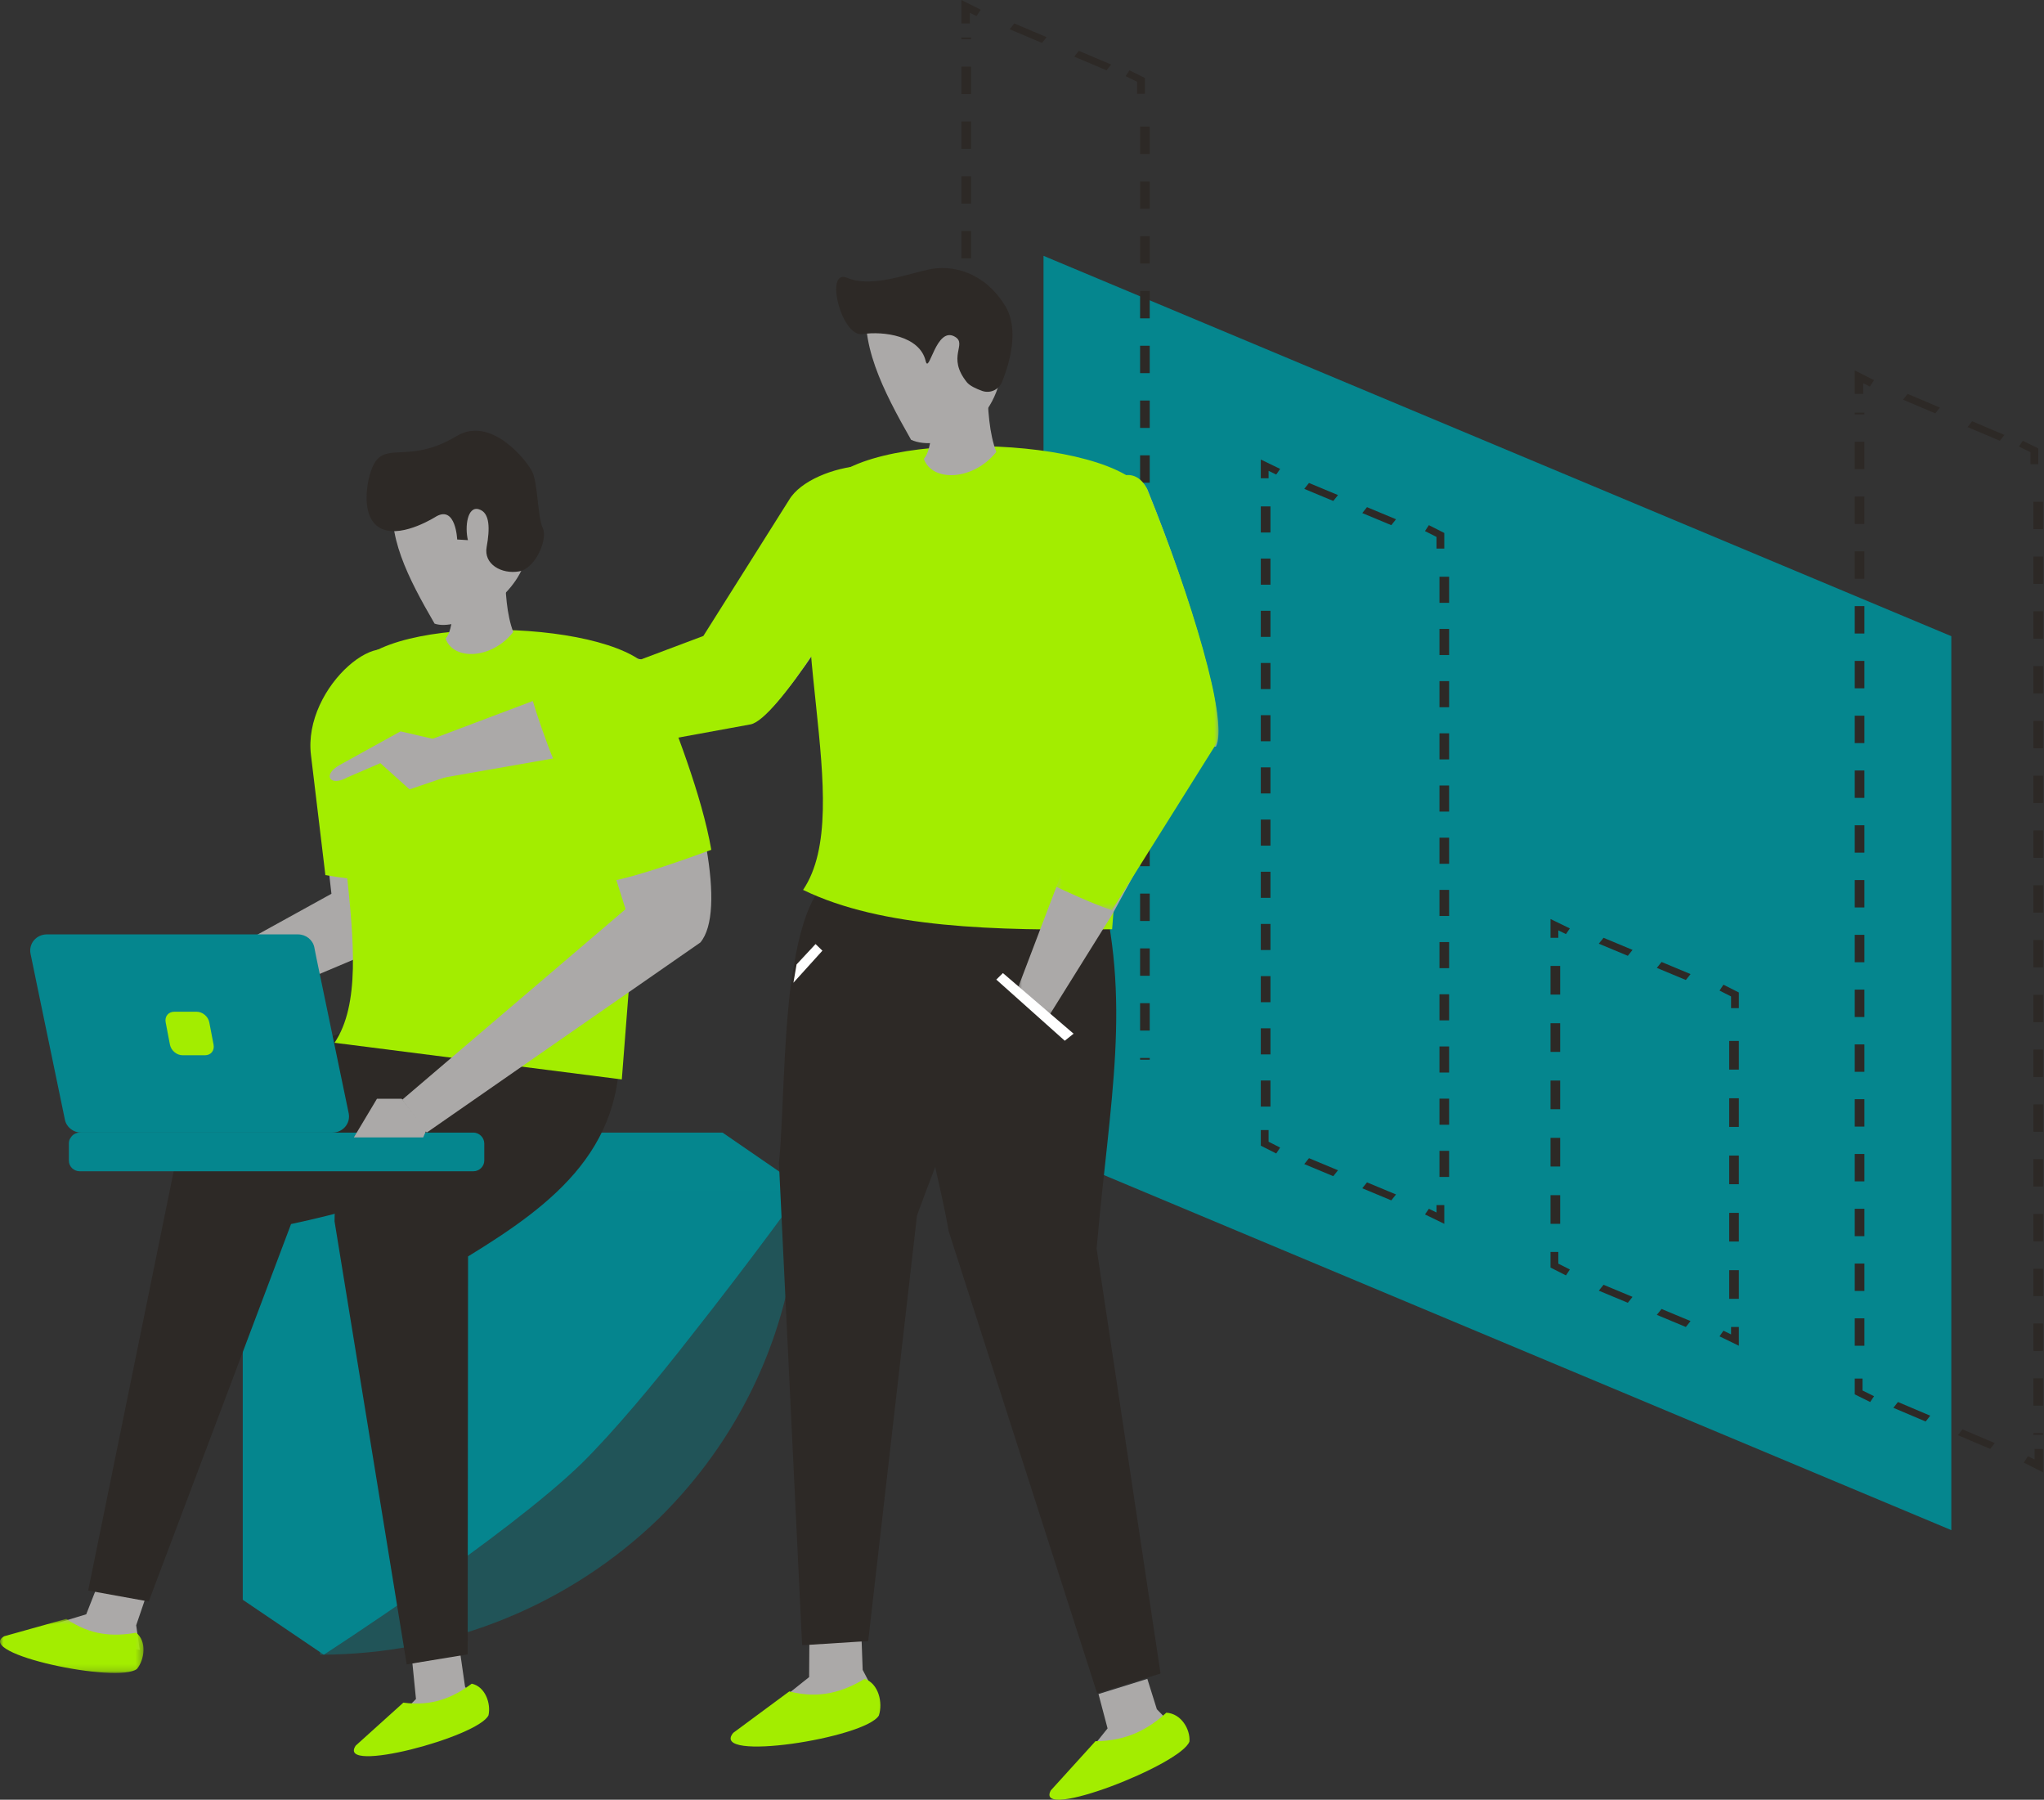 <svg width="309" height="272" viewBox="0 0 309 272" fill="none" xmlns="http://www.w3.org/2000/svg">
<rect x="0" y="0" width="309" height="272" fill="#333333" stroke="none"/>
<g id="our approach image">
<g id="Group 4">
<g id="Group 293">
<path id="Fill 291" fill-rule="evenodd" clip-rule="evenodd" d="M294.989 231.255L157.751 173.77V38.664L294.989 96.149V231.255Z" fill="#05868E"/>
<g id="Group 351">
<path id="Fill 302" fill-rule="evenodd" clip-rule="evenodd" d="M145.342 5.932H146.802V5.668H145.342V5.932ZM145.342 14.213H146.802V10.073H145.342V14.213ZM145.342 22.493H146.802V18.353H145.342V22.493ZM145.342 30.773H146.802V26.633H145.342V30.773ZM145.342 39.053H146.802V34.913H145.342V39.053ZM145.342 47.333H146.802V43.193H145.342V47.333ZM145.342 55.613H146.802V51.473H145.342V55.613ZM145.342 63.893H146.802V59.753H145.342V63.893ZM145.342 72.174H146.802V68.034H145.342V72.174ZM145.342 80.454H146.802V76.314H145.342V80.454ZM145.342 88.734H146.802V84.594H145.342V88.734ZM145.342 97.014H146.802V92.874H145.342V97.014ZM145.342 105.294H146.802V101.154H145.342V105.294ZM145.342 113.574H146.802V109.434H145.342V113.574ZM145.342 121.854H146.802V117.714H145.342V121.854ZM145.342 130.134H146.802V125.994H145.342V130.134ZM145.342 138.414H146.802V134.274H145.342V138.414ZM145.342 146.694H146.802V142.554H145.342V146.694Z" fill="#2D2926"/>
<path id="Fill 304" fill-rule="evenodd" clip-rule="evenodd" d="M146.622 3.543H145.342V0L148.262 1.47L147.621 2.436L146.622 1.933V3.543Z" fill="#2D2926"/>
<path id="Fill 305" fill-rule="evenodd" clip-rule="evenodd" d="M157.521 6.492L152.642 4.422L153.333 3.543L158.212 5.613L157.521 6.492ZM167.28 10.63L162.401 8.561L163.092 7.682L167.971 9.751L167.28 10.63Z" fill="#2D2926"/>
<path id="Fill 306" fill-rule="evenodd" clip-rule="evenodd" d="M173.081 14.173H171.904V12.368L170.161 11.504L170.749 10.63L173.081 11.785V14.173Z" fill="#2D2926"/>
<path id="Fill 307" fill-rule="evenodd" clip-rule="evenodd" d="M172.351 23.274H173.811V19.134H172.351V23.274ZM172.351 31.554H173.811V27.414H172.351V31.554ZM172.351 39.834H173.811V35.694H172.351V39.834ZM172.351 48.114H173.811V43.974H172.351V48.114ZM172.351 56.394H173.811V52.254H172.351V56.394ZM172.351 64.675H173.811V60.535H172.351V64.675ZM172.351 72.955H173.811V68.815H172.351V72.955ZM172.351 81.235H173.811V77.095H172.351V81.235ZM172.351 89.515H173.811V85.375H172.351V89.515ZM172.351 97.795H173.811V93.655H172.351V97.795ZM172.351 106.075H173.811V101.935H172.351V106.075ZM172.351 114.355H173.811V110.215H172.351V114.355ZM172.351 122.635H173.811V118.495H172.351V122.635ZM172.351 130.915H173.811V126.775H172.351V130.915ZM172.351 139.195H173.811V135.055H172.351V139.195ZM172.351 147.475H173.811V143.335H172.351V147.475ZM172.351 155.755H173.811V151.615H172.351V155.755ZM172.351 160.159H173.812V159.896H172.351V160.159Z" fill="#2D2926"/>
<path id="Fill 308" fill-rule="evenodd" clip-rule="evenodd" d="M308.858 222.522L305.938 221.052L306.579 220.086L307.578 220.589V218.979H308.858V222.522Z" fill="#2D2926"/>
<path id="Fill 309" fill-rule="evenodd" clip-rule="evenodd" d="M291.108 214.84L286.229 212.771L286.921 211.892L291.799 213.961L291.108 214.84ZM300.867 218.978L295.988 216.909L296.679 216.03L301.559 218.099L300.867 218.978Z" fill="#2D2926"/>
<path id="Fill 310" fill-rule="evenodd" clip-rule="evenodd" d="M282.721 211.892L280.389 210.737V208.348H281.566V210.154L283.309 211.018L282.721 211.892Z" fill="#2D2926"/>
<path id="Fill 311" fill-rule="evenodd" clip-rule="evenodd" d="M280.389 62.625H281.85V62.362H280.389V62.625ZM280.389 70.906H281.849V66.766H280.389V70.906ZM280.389 79.186H281.849V75.046H280.389V79.186ZM280.389 87.467H281.849V83.326H280.389V87.467ZM280.389 95.747H281.849V91.606H280.389V95.747ZM280.389 104.027H281.849V99.887H280.389V104.027ZM280.389 112.307H281.849V108.167H280.389V112.307ZM280.389 120.587H281.849V116.447H280.389V120.587ZM280.389 128.867H281.849V124.727H280.389V128.867ZM280.389 137.147H281.849V133.007H280.389V137.147ZM280.389 145.427H281.849V141.287H280.389V145.427ZM280.389 153.707H281.849V149.567H280.389V153.707ZM280.389 161.987H281.849V157.847H280.389V161.987ZM280.389 170.267H281.849V166.127H280.389V170.267ZM280.389 178.547H281.849V174.407H280.389V178.547ZM280.389 186.828H281.849V182.688H280.389V186.828ZM280.389 195.108H281.849V190.968H280.389V195.108ZM280.389 203.388H281.849V199.248H280.389V203.388Z" fill="#2D2926"/>
<path id="Fill 312" fill-rule="evenodd" clip-rule="evenodd" d="M281.67 59.528H280.389V55.985L283.309 57.454L282.669 58.421L281.67 57.918V59.528Z" fill="#2D2926"/>
<path id="Fill 313" fill-rule="evenodd" clip-rule="evenodd" d="M292.568 62.476L287.689 60.407L288.381 59.528L293.259 61.597L292.568 62.476ZM302.327 66.615L297.448 64.546L298.139 63.667L303.019 65.735L302.327 66.615Z" fill="#2D2926"/>
<path id="Fill 314" fill-rule="evenodd" clip-rule="evenodd" d="M308.129 70.158H306.952V68.353L305.209 67.489L305.797 66.615L308.129 67.769V70.158Z" fill="#2D2926"/>
<path id="Fill 315" fill-rule="evenodd" clip-rule="evenodd" d="M307.399 79.967H308.859V75.827H307.399V79.967ZM307.399 88.248H308.859V84.108H307.399V88.248ZM307.399 96.528H308.859V92.388H307.399V96.528ZM307.399 104.808H308.859V100.668H307.399V104.808ZM307.399 113.088H308.859V108.948H307.399V113.088ZM307.399 121.368H308.859V117.228H307.399V121.368ZM307.399 129.648H308.859V125.508H307.399V129.648ZM307.399 137.928H308.859V133.788H307.399V137.928ZM307.399 146.208H308.859V142.068H307.399V146.208ZM307.399 154.488H308.859V150.348H307.399V154.488ZM307.399 162.768H308.859V158.628H307.399V162.768ZM307.399 171.049H308.859V166.909H307.399V171.049ZM307.399 179.328H308.859V175.188H307.399V179.328ZM307.399 187.609H308.859V183.469H307.399V187.609ZM307.399 195.889H308.859V191.749H307.399V195.889ZM307.399 204.169H308.859V200.029H307.399V204.169ZM307.399 212.449H308.859V208.309H307.399V212.449ZM307.399 216.853H308.86V216.589H307.399V216.853Z" fill="#2D2926"/>
<path id="Fill 316" fill-rule="evenodd" clip-rule="evenodd" d="M218.34 184.962L215.42 183.545L216.009 182.689L217.163 183.249V182.128H218.34V184.962Z" fill="#2D2926"/>
<path id="Fill 317" fill-rule="evenodd" clip-rule="evenodd" d="M201.556 177.762L197.171 175.934L197.885 175.041L202.27 176.869L201.556 177.762ZM210.327 181.419L205.941 179.591L206.655 178.698L211.041 180.526L210.327 181.419Z" fill="#2D2926"/>
<path id="Fill 318" fill-rule="evenodd" clip-rule="evenodd" d="M192.933 174.332L190.601 173.152V170.789H191.778V172.555L193.521 173.439L192.933 174.332Z" fill="#2D2926"/>
<path id="Fill 319" fill-rule="evenodd" clip-rule="evenodd" d="M190.601 80.48H192.061V76.536H190.601V80.48ZM190.601 88.368H192.061V84.425H190.601V88.368ZM190.601 96.256H192.061V92.312H190.601V96.256ZM190.601 104.143H192.061V100.199H190.601V104.143ZM190.601 112.032H192.061V108.088H190.601V112.032ZM190.601 119.919H192.061V115.975H190.601V119.919ZM190.601 127.807H192.061V123.863H190.601V127.807ZM190.601 135.695H192.061V131.751H190.601V135.695ZM190.601 143.582H192.061V139.639H190.601V143.582ZM190.601 151.47H192.061V147.526H190.601V151.47ZM190.601 159.358H192.061V155.414H190.601V159.358ZM190.601 167.246H192.061V163.302H190.601V167.246Z" fill="#2D2926"/>
<path id="Fill 320" fill-rule="evenodd" clip-rule="evenodd" d="M191.778 72.284H190.601V69.45L193.521 70.867L192.933 71.723L191.778 71.163V72.284Z" fill="#2D2926"/>
<path id="Fill 321" fill-rule="evenodd" clip-rule="evenodd" d="M201.556 75.714L197.171 73.886L197.885 72.993L202.27 74.821L201.556 75.714ZM210.327 79.371L205.941 77.542L206.656 76.65L211.041 78.478L210.327 79.371Z" fill="#2D2926"/>
<path id="Fill 322" fill-rule="evenodd" clip-rule="evenodd" d="M218.34 82.914H217.163V81.148L215.42 80.265L216.009 79.371L218.34 80.552V82.914Z" fill="#2D2926"/>
<path id="Fill 323" fill-rule="evenodd" clip-rule="evenodd" d="M217.61 91.11H219.07V87.166H217.61V91.11ZM217.61 98.998H219.07V95.054H217.61V98.998ZM217.61 106.886H219.07V102.942H217.61V106.886ZM217.61 114.773H219.07V110.83H217.61V114.773ZM217.61 122.661H219.07V118.717H217.61V122.661ZM217.61 130.549H219.07V126.605H217.61V130.549ZM217.61 138.437H219.07V134.493H217.61V138.437ZM217.61 146.324H219.07V142.38H217.61V146.324ZM217.61 154.213H219.07V150.269H217.61V154.213ZM217.61 162.1H219.07V158.157H217.61V162.1ZM217.61 169.988H219.07V166.044H217.61V169.988ZM217.61 177.876H219.07V173.932H217.61V177.876Z" fill="#2D2926"/>
<path id="Fill 324" fill-rule="evenodd" clip-rule="evenodd" d="M262.87 203.388L259.95 201.97L260.538 201.114L261.693 201.674V200.553H262.87V203.388Z" fill="#2D2926"/>
<path id="Fill 325" fill-rule="evenodd" clip-rule="evenodd" d="M246.085 196.896L241.7 195.068L242.414 194.175L246.799 196.004L246.085 196.896ZM254.855 200.553L250.47 198.724L251.184 197.832L255.569 199.661L254.855 200.553Z" fill="#2D2926"/>
<path id="Fill 326" fill-rule="evenodd" clip-rule="evenodd" d="M236.732 192.758L234.4 191.576V189.214H235.576V190.98L237.32 191.864L236.732 192.758Z" fill="#2D2926"/>
<path id="Fill 327" fill-rule="evenodd" clip-rule="evenodd" d="M234.4 150.316H235.86V145.986H234.4V150.316ZM234.4 158.978H235.86V154.647H234.4V158.978ZM234.4 167.639H235.86V163.309H234.4V167.639ZM234.4 176.301H235.86V171.97H234.4V176.301ZM234.4 184.963H235.86V180.632H234.4V184.963Z" fill="#2D2926"/>
<path id="Fill 328" fill-rule="evenodd" clip-rule="evenodd" d="M235.577 141.733H234.4V138.899L237.32 140.316L236.732 141.173L235.577 140.612V141.733Z" fill="#2D2926"/>
<path id="Fill 329" fill-rule="evenodd" clip-rule="evenodd" d="M246.085 144.455L241.7 142.626L242.414 141.734L246.799 143.562L246.085 144.455ZM254.855 148.112L250.47 146.283L251.184 145.39L255.569 147.219L254.855 148.112Z" fill="#2D2926"/>
<path id="Fill 330" fill-rule="evenodd" clip-rule="evenodd" d="M262.87 152.363H261.693V150.597L259.95 149.714L260.538 148.82L262.87 150.001V152.363Z" fill="#2D2926"/>
<path id="Fill 331" fill-rule="evenodd" clip-rule="evenodd" d="M261.41 161.655H262.87V157.324H261.41V161.655ZM261.41 170.316H262.87V165.986H261.41V170.316ZM261.41 178.978H262.87V174.647H261.41V178.978ZM261.41 187.639H262.87V183.308H261.41V187.639ZM261.41 196.301H262.87V191.97H261.41V196.301Z" fill="#2D2926"/>
</g>
</g>
<g id="Group 81">
<path id="Fill 1" fill-rule="evenodd" clip-rule="evenodd" d="M36.699 171.175V241.783L48.951 250.082C48.951 250.082 76.503 232.298 87.996 221.113C92.637 216.52 98.88 209.112 104.587 201.773C113.493 190.511 121.406 179.547 121.406 179.547L109.229 171.175H36.699Z" fill="#05868E"/>
<path id="Fill 3" opacity="0.4" fill-rule="evenodd" clip-rule="evenodd" d="M48.383 179.943V250.082C68.28 250.082 86.353 242.272 99.49 229.6C108.982 220.317 115.815 208.53 118.931 195.342C120.069 190.406 120.676 185.248 120.676 179.943H48.383Z" fill="#05868E"/>
<path id="Fill 5" fill-rule="evenodd" clip-rule="evenodd" d="M62.344 251.354L62.885 256.784L57.145 262.502L72.48 258.152L70.302 254.912L69.606 250.082L62.344 251.354Z" fill="#ABA9A8"/>
<path id="Fill 7" fill-rule="evenodd" clip-rule="evenodd" d="M71.314 254.465C68.541 256.521 65.376 257.931 60.978 257.329L53.78 263.819C50.783 268.223 72.31 262.519 73.851 259.235C74.239 257.456 73.354 254.896 71.314 254.465Z" fill="#A3ED00"/>
<path id="Fill 9" fill-rule="evenodd" clip-rule="evenodd" d="M14.945 239.122L13.035 243.977L5.298 246.322L21.127 249.351L20.587 245.637L22.094 241.226L14.945 239.122Z" fill="#ABA9A8"/>
<g id="Group 13">
<mask id="mask0" mask-type="alpha" maskUnits="userSpaceOnUse" x="0" y="244" width="22" height="9">
<path id="Clip 12" fill-rule="evenodd" clip-rule="evenodd" d="M21.695 244.666H0V252.846H21.695V244.666Z" fill="white"/>
</mask>
<g mask="url(#mask0)">
<path id="Fill 11" fill-rule="evenodd" clip-rule="evenodd" d="M20.59 246.759C17.175 247.363 13.701 247.21 10.031 244.666L0.65 247.29C-4.021 249.924 17.846 254.512 20.714 252.228C21.86 250.795 22.221 248.074 20.59 246.759Z" fill="#A3ED00"/>
</g>
</g>
<path id="Fill 14" fill-rule="evenodd" clip-rule="evenodd" d="M11.14 156.58L13.954 161.677L60.23 142.174C62.741 140.399 64.184 137.297 64.796 133.381C66.163 124.588 63.576 111.732 61.521 100.575C59.388 93.26 46.071 103.603 47.442 113.947L49.648 131.756H49.723L50.105 135.082L11.14 156.58Z" fill="#ABA9A8"/>
<path id="Fill 16" fill-rule="evenodd" clip-rule="evenodd" d="M47.019 114.187L49.19 132.265H49.264C53.45 133.017 60.331 133.613 64.072 133.914C65.415 124.988 62.873 111.938 60.854 100.612C58.761 93.186 45.672 103.686 47.019 114.187Z" fill="#A3ED00"/>
<path id="Fill 18" fill-rule="evenodd" clip-rule="evenodd" d="M77.592 159.584C73.04 177.408 58.94 181.797 43.999 184.996L22.482 242.045L13.331 240.389L27.037 173.194C30.678 163.155 43.488 158.823 52.481 155.833L77.592 159.584Z" fill="#2D2926"/>
<path id="Fill 20" fill-rule="evenodd" clip-rule="evenodd" d="M93.427 155.102C95.455 173.167 83.719 181.943 70.759 189.89L70.701 250.034L61.482 251.543L50.574 184.583C50.45 174.053 60.996 165.761 68.414 159.987L93.427 155.102Z" fill="#2D2926"/>
<path id="Fill 22" fill-rule="evenodd" clip-rule="evenodd" d="M50.573 157.601L94.002 163.139L98.769 101.814C94.002 93.634 58.317 92.534 53.351 101.326C46.761 118.785 58.31 146.091 50.573 157.601Z" fill="#A3ED00"/>
<path id="Fill 24" fill-rule="evenodd" clip-rule="evenodd" d="M60.796 166.213L64.509 171.175L105.881 142.439C107.851 140.072 107.93 134.748 106.789 128.164C105.346 119.955 102.083 109.826 98.667 101.319C95.174 94.592 85.764 109.084 87.659 115.004L93.05 132.601L94.568 137.408L60.796 166.213Z" fill="#ABA9A8"/>
<path id="Fill 26" fill-rule="evenodd" clip-rule="evenodd" d="M52.715 168.259C53.022 169.794 51.83 171.175 50.249 171.175H12.281C11.085 171.175 10.045 170.356 9.815 169.232L5.54 148.625L4.617 144.14C4.307 142.605 5.502 141.22 7.08 141.22H45.052C46.247 141.22 47.284 142.043 47.515 143.167L47.825 144.739L52.715 168.259Z" fill="#05868E"/>
<path id="Fill 28" fill-rule="evenodd" clip-rule="evenodd" d="M30.994 159.486H27.601C26.716 159.486 25.862 158.772 25.692 157.891L25.044 154.508C24.874 153.624 25.455 152.91 26.337 152.91H29.733C30.615 152.91 31.469 153.624 31.639 154.508L32.287 157.891C32.457 158.772 31.88 159.486 30.994 159.486Z" fill="#A3ED00"/>
<path id="Fill 30" fill-rule="evenodd" clip-rule="evenodd" d="M73.21 172.823V175.406C73.21 176.307 72.441 177.02 71.56 177.02H12.06C11.14 177.02 10.41 176.307 10.41 175.406V172.823C10.41 172.485 10.489 172.19 10.681 171.963C10.948 171.477 11.487 171.175 12.06 171.175H71.56C72.441 171.175 73.21 171.922 73.21 172.823Z" fill="#05868E"/>
<path id="Fill 35" fill-rule="evenodd" clip-rule="evenodd" d="M60.73 166.061H56.988L53.494 171.906H63.973L64.447 170.833L60.73 166.061Z" fill="#ABA9A8"/>
<path id="Fill 37" fill-rule="evenodd" clip-rule="evenodd" d="M67.368 96.508C68.582 95.197 68.625 90.721 68.826 86.673L76.332 85.694C76.362 89.477 76.62 92.96 77.592 95.511C74.378 99.65 68.531 99.879 67.368 96.508Z" fill="#ABA9A8"/>
<path id="Fill 39" fill-rule="evenodd" clip-rule="evenodd" d="M79.058 85.693L77.047 71.081L59.689 74.335C58.183 80.64 61.738 87.428 65.697 94.252C69.008 95.412 76.74 91.34 79.058 85.693Z" fill="#ABA9A8"/>
<path id="Fill 43" fill-rule="evenodd" clip-rule="evenodd" d="M87.34 115.677L92.221 133.183C96.072 132.595 104.515 129.546 107.531 128.436C106.096 120.214 102.115 110.07 98.717 101.55C94.508 94.088 85.452 109.752 87.34 115.677Z" fill="#A3ED00"/>
<path id="Fill 45" fill-rule="evenodd" clip-rule="evenodd" d="M113.527 109.284L83.79 114.599L65.284 117.84L65.178 111.746L80.849 105.835L106.369 96.24L119.316 76.157C122.763 70.469 139.406 68.449 136.373 76.001C128.216 91.754 117.364 108.481 113.527 109.284Z" fill="#ABA9A8"/>
<path id="Fill 47" fill-rule="evenodd" clip-rule="evenodd" d="M83.722 114.918C82.57 112.178 81.082 107.797 80.513 105.824L106.33 96.117L119.293 75.549C122.745 69.724 139.41 67.655 136.373 75.389C128.205 91.522 117.34 108.653 113.497 109.475L83.722 114.918Z" fill="#A3ED00"/>
<path id="Fill 49" fill-rule="evenodd" clip-rule="evenodd" d="M166.065 256.03L167.436 261.223L162.299 267.616L177.634 261.155L174.885 258.325L173.447 253.735L166.065 256.03Z" fill="#ABA9A8"/>
<path id="Fill 51" fill-rule="evenodd" clip-rule="evenodd" d="M176.32 258.849C173.648 261.276 170.449 263.124 165.603 263.159L158.849 270.602C156.306 275.379 178.671 266.66 179.815 263.191C179.951 261.384 178.591 258.982 176.32 258.849Z" fill="#A3ED00"/>
<path id="Fill 53" fill-rule="evenodd" clip-rule="evenodd" d="M166.083 132.453C171.168 151.446 167.77 165.967 165.779 188.694L175.443 252.932L165.862 255.926L143.405 186.047C141.569 174.823 133.235 148.699 140.207 141.418L166.083 132.453Z" fill="#2D2926"/>
<path id="Fill 55" fill-rule="evenodd" clip-rule="evenodd" d="M122.36 247.639L122.319 253.468L115.564 258.849L132.359 256.075L130.415 252.375L130.224 247.159L122.36 247.639Z" fill="#ABA9A8"/>
<path id="Fill 57" fill-rule="evenodd" clip-rule="evenodd" d="M130.713 253.735C127.503 255.658 123.949 256.826 119.318 255.634L110.849 261.893C107.123 266.365 130.823 262.701 132.862 259.273C133.487 257.371 132.841 254.452 130.713 253.735Z" fill="#A3ED00"/>
<path id="Fill 59" fill-rule="evenodd" clip-rule="evenodd" d="M153.536 129.53C153.461 149.124 146.453 162.31 138.625 183.706L131.247 248.043L129.756 248.116L121.852 248.62H121.258L117.755 175.785C118.424 169.441 118.352 158.06 119.616 148.333V148.264C119.767 147.397 119.915 146.531 120.066 145.668C121.111 139.327 122.972 133.999 126.328 131.977L153.536 129.53Z" fill="#2D2926"/>
<path id="Fill 61" fill-rule="evenodd" clip-rule="evenodd" d="M121.406 134.495C133.309 140.284 150.423 140.668 168.124 140.443L173.252 74.546C168.124 65.755 129.735 64.572 124.396 74.019C117.308 92.783 129.732 122.13 121.406 134.495Z" fill="#A3ED00"/>
<path id="Fill 63" fill-rule="evenodd" clip-rule="evenodd" d="M139.662 69.347C140.961 67.963 141.008 63.239 141.225 58.966L149.263 57.93C149.296 61.925 149.573 65.605 150.615 68.295C147.172 72.662 140.907 72.904 139.662 69.347Z" fill="#ABA9A8"/>
<path id="Fill 65" fill-rule="evenodd" clip-rule="evenodd" d="M124.518 60.648L137.732 66.469C141.998 68.4 150.615 64.871 151.562 55.178L147.971 44.679H131.278C129.661 51.58 133.481 59.003 137.732 66.469" fill="#ABA9A8"/>
<path id="Fill 71" fill-rule="evenodd" clip-rule="evenodd" d="M124.327 143.681L119.945 148.526C120.103 147.601 120.265 146.679 120.423 145.758L123.291 142.681L124.327 143.681Z" fill="white"/>
<g id="Group 75">
<mask id="mask1" mask-type="alpha" maskUnits="userSpaceOnUse" x="153" y="71" width="32" height="83">
<path id="Clip 74" fill-rule="evenodd" clip-rule="evenodd" d="M184.206 71.914H153.724V153.723H184.206V71.914Z" fill="white"/>
</mask>
<g mask="url(#mask1)">
<path id="Fill 73" fill-rule="evenodd" clip-rule="evenodd" d="M181.98 112.818L168.22 138.07L158.457 153.723L153.724 149.735L159.568 134.37L169.106 109.366L162.304 86.537C160.233 80.232 169.699 66.75 173.468 74C180.127 90.451 185.746 109.513 183.824 112.846L181.98 112.818Z" fill="#ABA9A8"/>
</g>
</g>
<g id="Group 78">
<mask id="mask2" mask-type="alpha" maskUnits="userSpaceOnUse" x="159" y="71" width="26" height="67">
<path id="Clip 77" fill-rule="evenodd" clip-rule="evenodd" d="M184.206 71.081H159.378V137.567H184.206V71.081Z" fill="white"/>
</mask>
<g mask="url(#mask2)">
<path id="Fill 76" fill-rule="evenodd" clip-rule="evenodd" d="M168.097 137.567C165.264 136.631 161.239 134.755 159.378 133.888L168.097 108.996L162.136 86.328C160.048 80.059 169.587 66.654 173.385 73.863C180.095 90.22 185.758 109.173 183.821 112.487L168.097 137.567Z" fill="#A3ED00"/>
</g>
</g>
<path id="Fill 79" fill-rule="evenodd" clip-rule="evenodd" d="M66.095 111.818L60.55 110.534L51.311 115.64C48.666 117.146 49.908 118.973 52.554 117.471L57.5 115.339L61.908 119.302L69.559 116.714L66.095 111.818Z" fill="#ABA9A8"/>
<path id="Fill 69" fill-rule="evenodd" clip-rule="evenodd" d="M151.614 147.065L162.299 156.229L160.967 157.294L150.615 148.051L151.614 147.065Z" fill="white"/>
</g>
<path id="Fill 106 Copy" fill-rule="evenodd" clip-rule="evenodd" d="M65.974 78.036C65.974 78.036 61.068 81.208 57.92 80.005C54.779 78.817 55.239 74.18 55.892 71.8C57.567 65.713 61.01 70.719 69.028 65.906C74.218 62.785 79.661 69.578 80.502 71.388C81.324 73.191 81.274 78.22 82.055 79.805C82.844 81.403 81.019 85.917 78.446 86.361C75.874 86.806 73.074 85.307 73.573 82.65C74.052 79.986 74.115 77.468 72.38 76.965C70.656 76.455 70.244 79.616 70.738 81.636L69.114 81.537C69.114 81.537 68.914 76.404 65.974 78.036Z" fill="#2D2926"/>
<path id="Fill 106" fill-rule="evenodd" clip-rule="evenodd" d="M148.468 59.077C149.678 59.512 151.009 58.905 151.49 57.711C152.618 54.912 154.146 49.749 151.932 46.183C148.756 41.071 143.929 39.951 140.364 40.736C136.8 41.523 131.623 43.498 128.096 41.996C124.568 40.492 127.185 50.974 130.375 50.495C133.564 50.017 139.038 50.747 139.937 54.557C140.447 56.716 141.501 49.22 144.36 50.892C146.302 52.027 143.042 53.878 146.169 57.775C146.591 58.3 147.55 58.747 148.468 59.077Z" fill="#2D2926"/>
</g>
</g>
</svg>
